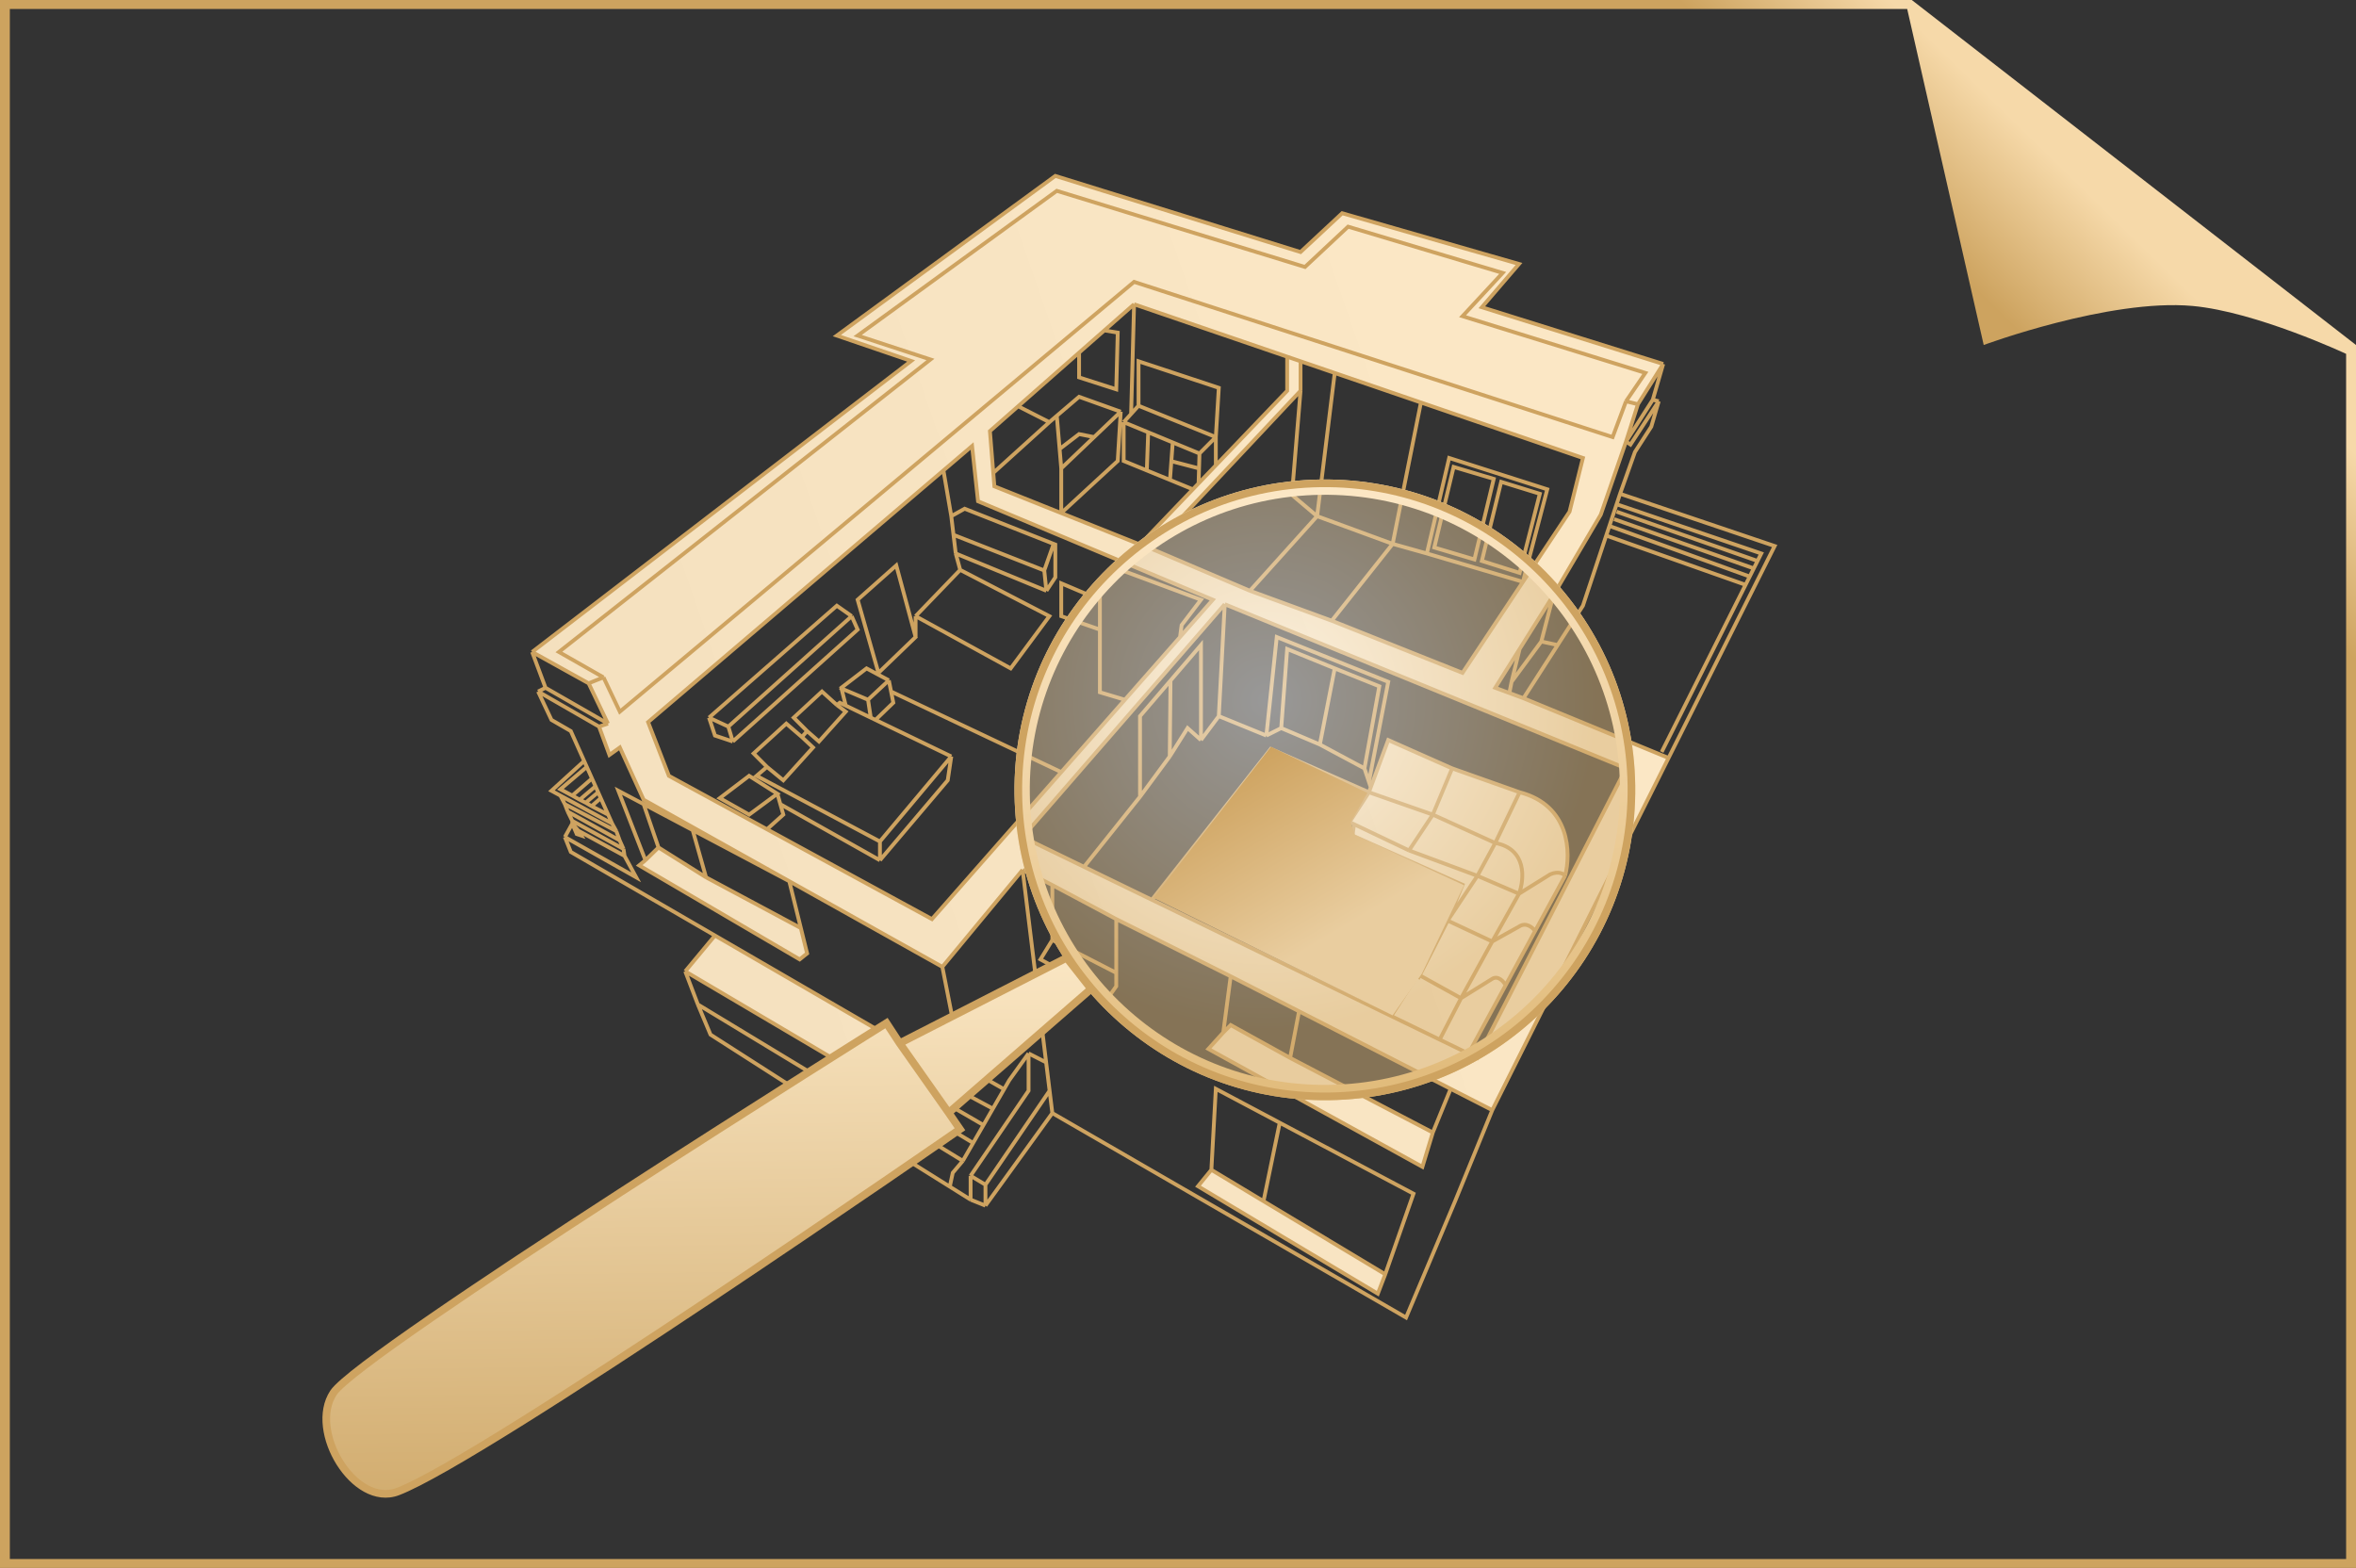 <?xml version="1.0" encoding="UTF-8"?> <svg xmlns="http://www.w3.org/2000/svg" width="308" height="205" viewBox="0 0 308 205" fill="none"><rect x="0" y="0" width="308" height="205" fill="#333333" stroke="none"/><path d="M178.957 103.582L176.431 107.484L177.014 107.762L184.203 111.191L187.312 106.508L189.838 100.46L181.483 96.753L178.957 103.582Z" fill="url(#paint0_linear_650_436)"></path><path d="M189.838 100.46L187.312 106.508L195.472 110.215L198.658 103.582L189.838 100.46Z" fill="url(#paint1_linear_650_436)"></path><path d="M198.658 103.582L195.472 110.215C199.639 110.996 199.281 114.963 198.581 116.849L202.661 114.313C203.749 113.845 204.41 114.248 204.604 114.508C205.381 111.581 205.28 105.299 198.658 103.582Z" fill="url(#paint2_linear_650_436)"></path><path d="M195.084 123.093L198.581 121.142C199.514 120.517 200.369 121.272 200.681 121.727L204.604 114.508C204.41 114.248 203.749 113.845 202.661 114.313L198.581 116.849L195.084 123.093Z" fill="url(#paint3_linear_650_436)"></path><path d="M195.472 110.215L193.141 114.508L198.581 116.849C199.281 114.963 199.639 110.996 195.472 110.215Z" fill="url(#paint4_linear_650_436)"></path><path d="M189.255 120.361L195.084 123.093L198.581 116.849L193.141 114.508L189.255 120.361Z" fill="url(#paint5_linear_650_436)"></path><path d="M181.871 132.838L191.975 137.746L196.832 128.808C196.573 128.334 195.861 127.502 195.084 127.971L191.003 130.507L185.602 127.515L185.369 127.385L181.871 132.838Z" fill="url(#paint6_linear_650_436)"></path><path d="M195.084 123.093L189.255 120.361L185.602 127.515L191.003 130.507L195.084 123.093Z" fill="url(#paint7_linear_650_436)"></path><path d="M191.003 130.507L195.084 127.971C195.861 127.502 196.573 128.334 196.832 128.808L200.681 121.727C200.369 121.272 199.514 120.517 198.581 121.142L195.084 123.093L191.003 130.507Z" fill="url(#paint8_linear_650_436)"></path><path d="M187.312 106.508L184.203 111.191L193.141 114.508L195.472 110.215L187.312 106.508Z" fill="url(#paint9_linear_650_436)"></path><path d="M193.141 114.508L184.203 111.191L177.014 107.762L176.82 109.24L191.198 115.679L189.255 120.361L193.141 114.508Z" fill="url(#paint10_linear_650_436)"></path><path fill-rule="evenodd" clip-rule="evenodd" d="M214.125 52.852L212.57 52.462L210.822 57.145L148.258 36.853L81.032 93.046L78.895 88.558L76.952 89.338L79.478 94.606L78.312 94.997L79.672 98.704L81.032 97.728L84.141 104.557L103.182 115.212L123.194 126.41L133.686 113.728L137.572 115.716L145.927 120.166L160.887 127.645L169.825 132.218L189.643 142.357L195.084 145.141L218.132 99.094L199.164 91.29L197.318 90.607L195.472 89.924L198.658 84.851L203.069 77.827L209.267 67.291L212.57 57.73L214.125 52.852ZM87.444 101.435L84.724 94.411L123.336 61.506L127.08 58.315L127.857 65.535L158.556 78.412L154.266 83.29L147.059 91.485L138.738 100.946L121.834 120.166L100.267 108.42L87.444 101.435ZM206.936 59.876L205.187 66.9L199.099 76.071L191.198 87.973L174.1 81.154L163.405 77.241L150.59 71.778L170.019 51.096V47.233L168.271 46.634V51.096L158.945 60.84L156.692 63.193L155.945 63.974L149.035 71.193L138.738 67.078L129.994 63.584L129.853 61.828L129.412 56.364L133.103 53.116L141.069 46.106L144.372 43.199L148.258 39.78L168.271 46.634L170.019 47.233L174.488 48.763L185.757 52.623L206.936 59.876ZM160.11 78.997L212.57 100.46L193.141 138.312L191.975 137.746L181.871 132.838L150.59 117.645L141.715 113.335L133.686 109.435L160.11 78.997Z" fill="url(#paint11_linear_650_436)"></path><path d="M69.568 85.241L76.952 89.338L78.895 88.558L73.066 85.241L121.64 46.999L112.119 43.877L138.155 24.951L170.602 34.902L176.237 29.634L196.444 35.682L191.198 41.341L215.096 48.755L212.57 52.462L214.125 52.852L217.428 47.584L193.724 40.17L198.581 34.512L175.46 27.878L170.019 32.951L137.961 23L109.399 43.877L119.114 47.194L69.568 85.241Z" fill="url(#paint12_linear_650_436)"></path><path d="M83.558 113.142L104.542 125.434L105.513 124.654L104.694 121.337L92.301 114.703L86.084 110.801L84.373 112.472L83.558 113.142Z" fill="url(#paint13_linear_650_436)"></path><path d="M160.887 134.019L159.916 134.995L157.973 137.141L185.952 152.555L187.312 148.067L168.659 138.312L160.887 134.019Z" fill="url(#paint14_linear_650_436)"></path><path d="M158.362 152.945L156.613 155.091L180.123 169.14L181.094 166.603L165.181 157.043L158.362 152.945Z" fill="url(#paint15_linear_650_436)"></path><path d="M89.581 126.995L111.731 140.068L115.811 135.268L93.467 122.313L89.581 126.995Z" fill="url(#paint16_linear_650_436)"></path><path d="M212.57 52.462L215.096 48.755L191.198 41.341L196.444 35.682L176.237 29.634L170.602 34.902L138.155 24.951L112.119 43.877L121.64 46.999L73.066 85.241L78.895 88.558L81.032 93.046L148.258 36.853L210.822 57.145L212.57 52.462Z" fill="url(#paint17_linear_650_436)"></path><path d="M76.952 89.338L69.568 85.241M76.952 89.338L78.895 88.558M76.952 89.338L79.478 94.606M69.568 85.241L119.114 47.194L109.399 43.877L137.961 23L170.019 32.951L175.46 27.878L198.581 34.512L193.724 40.17L217.428 47.584M69.568 85.241L71.317 89.924M217.428 47.584L214.125 52.852M217.428 47.584L216.068 52.267M214.125 52.852L212.57 52.462M214.125 52.852L212.57 57.73M212.57 52.462L215.096 48.755L191.198 41.341L196.444 35.682L176.237 29.634L170.602 34.902L138.155 24.951L112.119 43.877L121.64 46.999L73.066 85.241L78.895 88.558M212.57 52.462L210.822 57.145L148.258 36.853L81.032 93.046L78.895 88.558M79.478 94.606L78.312 94.997M79.478 94.606L71.317 89.924M78.312 94.997L79.672 98.704L81.032 97.728L84.141 104.557L103.182 115.212M78.312 94.997L70.346 90.412M123.194 126.41L133.686 113.728M123.194 126.41L126.109 141.238M123.194 126.41L103.182 115.212M133.686 113.728L137.572 115.716M133.686 113.728L135.629 129.629M195.084 145.141L218.132 99.094M195.084 145.141L190.226 157.043L183.814 172.261L137.572 145.531M195.084 145.141L189.643 142.357M211.793 64.559L232 71.388L218.132 99.094M211.793 64.559L211.34 65.925M211.793 64.559L213.736 59.096L215.873 55.779L216.845 52.462M199.164 91.29L218.132 99.094M199.164 91.29L203.633 84.334M199.164 91.29L197.318 90.607M211.34 65.925L230.251 72.364L229.762 73.339M211.34 65.925L209.98 70.022M217.233 98.314L228.196 76.461M211.34 66.9L229.762 73.339M229.762 73.339L229.272 74.315M211.016 67.876L229.272 74.315M229.272 74.315L228.74 75.377M210.627 68.852L228.74 75.377M228.74 75.377L228.196 76.461M209.98 70.022L206.936 79.192L203.633 84.334M209.98 70.022L228.196 76.461M216.845 52.462L213.153 58.12L212.57 57.73M216.845 52.462L216.068 52.267M212.57 57.73L216.068 52.267M212.57 57.73L209.267 67.291L203.069 77.827M148.258 39.78L168.271 46.634M148.258 39.78L144.372 43.199M148.258 39.78L147.87 54.12M170.019 51.096L150.59 71.778L163.405 77.241M170.019 51.096V47.233M170.019 51.096L168.893 64.705L172.186 67.486M170.019 47.233L168.271 46.634M170.019 47.233L174.488 48.763M203.069 77.827L201.495 83.875M203.069 77.827L198.658 84.851M201.495 83.875L197.609 89.143M201.495 83.875L203.633 84.334M197.609 89.143L198.658 84.851M197.609 89.143L197.318 90.607M198.658 84.851L195.472 89.924L197.318 90.607M199.099 76.071L205.187 66.9L206.936 59.876L185.757 52.623M199.099 76.071L191.198 87.973L174.1 81.154M199.099 76.071L202.273 63.974L189.449 59.876L186.535 72.364M199.099 76.071L186.535 72.364M186.535 72.364L182.063 71.107M168.271 46.634V51.096L158.945 60.84M160.11 78.997L212.57 100.46L193.141 138.312L191.975 137.746M160.11 78.997L133.686 109.435L141.715 113.335M160.11 78.997L159.333 93.631M144.372 43.199L146.121 43.487L145.927 50.901L141.069 49.34V46.106M144.372 43.199L141.069 46.106M141.069 46.106L133.103 53.116M158.945 57.145L159.333 50.706L148.841 47.233V53.047M158.945 57.145L156.807 59.291M158.945 57.145L148.841 53.047M158.945 57.145V60.84M156.807 59.291L153.31 57.845M156.807 59.291L156.75 61.242M146.898 55.194V60.267L149.924 61.506M146.898 55.194L150.104 56.519M146.898 55.194L147.87 54.12M148.841 53.047L147.87 54.12M156.692 63.193L158.945 60.84M156.692 63.193L155.945 63.974M156.692 63.193L156.75 61.242M155.945 63.974L149.035 71.193L138.738 67.078M155.945 63.974L152.95 62.746M138.738 61.242V67.078M138.738 61.242L138.523 58.706M138.738 61.242L143.033 57.145M146.51 53.828L141.069 51.877L138.155 54.364M146.51 53.828L143.033 57.145M146.51 53.828L146.121 60.267L138.738 67.078M137.183 55.194L133.103 53.116M137.183 55.194L129.853 61.828M137.183 55.194L138.155 54.364M133.103 53.116L129.412 56.364L129.853 61.828M129.853 61.828L129.994 63.584L138.738 67.078M138.155 54.364L138.523 58.706M138.523 58.706L141.069 56.755L143.033 57.145M153.31 57.845L150.104 56.519M153.31 57.845L153.13 60.296M152.95 62.746L149.924 61.506M152.95 62.746L153.13 60.296M150.104 56.519L149.924 61.506M153.13 60.296L156.75 61.242M92.69 93.826L95.215 94.997M92.69 93.826L109.399 79.192L111.342 80.558M92.69 93.826L93.467 96.167L95.798 96.948M95.215 94.997L111.342 80.558M95.215 94.997L95.798 96.948M111.342 80.558L112.119 82.314L95.798 96.948M119.697 83.29L114.839 87.973L112.119 78.412L117.171 73.924L119.697 83.29ZM119.697 83.29V80.558M143.789 82.314L138.738 80.558V76.266L143.789 78.412M143.789 82.314V90.509L147.059 91.485M143.789 82.314V78.412M154.266 83.29L158.556 78.412L127.857 65.535L127.08 58.315L123.336 61.506M154.266 83.29L154.476 81.729L157.002 78.412L146.51 74.51L143.789 77.241V78.412M154.266 83.29L147.059 91.485M147.059 91.485L138.738 100.946M136.795 77.241L137.961 75.485V71.193L137.743 71.107M136.795 77.241L124.943 72.364M136.795 77.241L136.516 74.583M124.943 72.364L125.526 74.51M124.943 72.364L124.651 69.925M124.36 67.486L126.109 66.51L137.743 71.107M124.36 67.486L123.336 61.506M124.36 67.486L124.651 69.925M119.697 80.558L132.126 87.387L137.183 80.558L125.526 74.51M119.697 80.558L125.526 74.51M124.36 98.899L115.034 110.02M124.36 98.899L114.451 94.123M124.36 98.899L123.895 102.021L115.034 112.472M115.034 110.02L98.907 101.435L100.267 100.265M115.034 110.02V112.472M100.267 100.265L102.404 102.021L106.29 97.728L104.833 96.362M100.267 100.265L98.519 98.509L102.793 94.606L104.833 96.362M104.833 96.362L105.513 95.582M105.513 95.582L103.764 93.826L107.456 90.412L109.399 92.168M105.513 95.582L107.067 96.948L110.565 93.046L109.399 92.168M109.399 92.168L109.788 91.875L110.565 92.249M101.627 103.777L97.936 106.508L94.102 104.35L97.936 101.435L101.627 103.777ZM101.627 103.777L102.016 105.143M100.267 108.42L87.444 101.435L84.724 94.411L123.336 61.506M100.267 108.42L121.834 120.166L138.738 100.946M100.267 108.42L102.404 106.508L102.016 105.143M109.788 89.924L113.479 91.485M113.479 91.485L116.199 88.948M113.479 91.485L113.835 93.826M116.199 88.948L113.285 87.387L109.982 89.924L110.565 92.249M116.199 88.948L116.491 90.412M110.565 92.249L113.835 93.826M113.835 93.826L114.451 94.123M114.451 94.123L116.782 91.875L116.491 90.412M116.491 90.412L138.738 100.946M165.551 96.167L166.911 83.29L181.483 89.143L178.957 102.216L178.374 100.46M165.551 96.167L167.494 95.192M165.551 96.167L159.333 93.631M178.374 100.46L180.317 89.729L174.488 87.387M178.374 100.46L172.545 97.338M167.494 95.192L168.271 84.851L174.488 87.387M167.494 95.192L172.545 97.338M174.488 87.387L172.545 97.338M157.002 96.753V84.334L153.019 88.982M157.002 96.753L155.253 95.192L152.921 98.899M157.002 96.753L159.333 93.631M152.921 98.899L149.035 104.167M152.921 98.899L153.019 88.982M149.035 104.167V93.631L153.019 88.982M149.035 104.167L141.715 113.335M150.59 117.645L166.133 97.923L178.957 103.582M150.59 117.645L181.871 132.838M150.59 117.645L141.715 113.335M178.957 103.582L176.431 107.484L177.014 107.762M178.957 103.582L181.483 96.753L189.838 100.46M178.957 103.582L187.312 106.508M184.203 111.191L187.312 106.508M184.203 111.191L193.141 114.508M184.203 111.191L177.014 107.762M187.312 106.508L189.838 100.46M187.312 106.508L195.472 110.215M189.838 100.46L198.658 103.582M195.472 110.215L198.658 103.582M195.472 110.215L193.141 114.508M195.472 110.215C199.639 110.996 199.281 114.963 198.581 116.849M198.658 103.582C205.28 105.299 205.381 111.581 204.604 114.508M193.141 114.508L198.581 116.849M193.141 114.508L189.255 120.361M204.604 114.508L200.681 121.727M204.604 114.508C204.41 114.248 203.749 113.845 202.661 114.313L198.581 116.849M191.975 137.746L181.871 132.838M191.975 137.746L196.832 128.808M181.871 132.838L185.369 127.385L185.602 127.515M191.003 130.507L195.084 127.971C195.861 127.502 196.573 128.334 196.832 128.808M191.003 130.507L195.084 123.093M191.003 130.507L188.283 135.775M191.003 130.507L185.602 127.515M196.832 128.808L200.681 121.727M189.255 120.361L195.084 123.093M189.255 120.361L191.198 115.679L176.82 109.24L177.014 107.762M189.255 120.361L185.602 127.515M195.084 123.093L198.581 121.142C199.514 120.517 200.369 121.272 200.681 121.727M195.084 123.093L198.581 116.849M160.887 127.645L159.916 134.995M160.887 127.645L169.825 132.218M160.887 127.645L145.927 120.166M159.916 134.995L160.887 134.019L168.659 138.312M159.916 134.995L157.973 137.141L185.952 152.555L187.312 148.067M168.659 138.312L169.825 132.218M168.659 138.312L187.312 148.067M169.825 132.218L189.643 142.357M187.312 148.067L189.643 142.357M181.094 166.603L184.786 156.067L167.299 146.79M181.094 166.603L180.123 169.14L156.613 155.091L158.362 152.945M181.094 166.603L165.181 157.043M158.362 152.945L158.945 142.357L167.299 146.79M158.362 152.945L165.181 157.043M137.572 145.531L137.214 142.604M137.572 145.531L128.829 157.628M137.572 115.716V122.898M137.572 115.716L145.927 120.166M137.572 122.898L145.927 127.19M137.572 122.898L136.018 125.434L144.955 130.312L145.927 128.946V127.19M145.927 127.19V120.166M126.109 141.238L135.629 129.629M126.109 141.238L119.114 137.183M135.629 129.629L136.761 138.897M73.843 109.435L74.62 111.386L93.467 122.313M73.843 109.435L83.169 114.703L81.641 111.898M73.843 109.435L74.814 107.679M70.346 90.412L72.094 94.123L74.62 95.582L76.369 99.493M70.346 90.412L71.317 89.924M86.084 110.801L84.373 112.472M86.084 110.801L92.301 114.703M86.084 110.801L84.141 105.135M103.182 115.212L90.552 108.528M103.182 115.212L104.694 121.337M84.373 112.472L83.558 113.142L104.542 125.434L105.513 124.654L104.694 121.337M84.373 112.472L80.838 103.387L84.141 105.135M90.552 108.528L92.301 114.703M90.552 108.528L84.141 105.135M92.301 114.703L104.694 121.337M80.029 107.679L72.094 103.387L76.369 99.493M80.029 107.679L79.505 106.508M80.029 107.679L80.566 108.656M79.505 106.508L78.54 104.35M79.505 106.508L77.34 105.399M76.714 100.265L73.26 103.191L74.814 104.017M76.714 100.265L76.369 99.493M76.714 100.265L77.848 102.801M74.814 104.017L77.34 101.826M74.814 104.017L75.786 104.557M75.786 104.557L77.848 102.801M75.786 104.557L76.563 104.947M77.848 102.801L78.197 103.582M78.197 103.582L76.563 104.947M78.197 103.582L78.54 104.35M76.563 104.947L77.34 105.399M78.54 104.35L77.34 105.399M73.26 104.017L73.843 105.135M73.843 105.135L80.566 108.656M73.843 105.135L74.221 106.111M80.566 108.656L81.011 109.875M74.221 106.111L81.011 109.875M74.221 106.111L74.814 107.32M81.011 109.875L81.512 110.996M74.814 107.32L81.512 110.996M74.814 107.32V107.679M81.512 110.996L81.641 111.898M81.641 111.898L75.605 108.606M74.814 107.679L75.397 109.045L75.98 109.24L75.605 108.606M74.814 107.679L75.605 108.606M89.581 126.995L111.731 140.068M89.581 126.995L93.467 122.313M89.581 126.995L91.232 131.327M111.731 140.068L115.811 135.268M111.731 140.068L112.605 144.263M115.811 135.268L93.467 122.313M115.811 135.268L116.977 135.944M113.479 148.458L92.884 135.268L91.232 131.327M113.479 148.458L113.195 147.092M113.479 148.458L126.886 156.847M91.232 131.327L112.605 144.263M112.605 144.263L116.977 135.944M112.605 144.263L113.195 147.092M116.977 135.944L119.114 137.183M113.195 147.092L115.875 142.604M119.114 137.183L118.142 138.702M124.166 155.145L124.554 153.335L125.872 151.775M134.463 137.726L131.937 141.238L131.263 142.409M134.463 137.726L136.761 138.897M134.463 137.726V142.604L126.886 153.726M136.761 138.897L137.214 142.604M126.886 153.726L128.829 154.896M126.886 153.726V156.847M128.829 154.896L137.214 142.604M128.829 154.896V157.628M126.886 156.847L128.829 157.628M114.535 144.848L125.872 151.775M125.872 151.775L127.22 149.433M115.875 142.604L127.22 149.433M115.875 142.604L117.171 140.458M127.22 149.433L128.568 147.092M117.171 140.458L128.568 147.092M117.171 140.458L118.142 138.702M128.568 147.092L131.263 142.409M118.142 138.702L129.8 144.946M127.22 140.11L131.263 142.409M174.1 81.154L182.063 71.107M174.1 81.154L163.405 77.241M185.757 52.623L182.063 71.107M185.757 52.623L174.488 48.763M182.063 71.107L172.186 67.486M174.488 48.763L172.186 67.486M172.186 67.486L163.405 77.241M185.369 127.971L185.602 127.515M165.181 157.043L167.299 146.79M115.034 112.472L102.016 105.143M136.516 74.583L137.743 71.107M136.516 74.583L124.651 69.925M187.506 71.583L192.752 73.144L195.278 62.608L190.032 61.047L187.506 71.583ZM193.724 73.339L198.658 74.9L201.301 64.559L196.249 62.998L193.724 73.339Z" stroke="#CEA360" stroke-width="0.5"></path><path d="M212.775 102.728C213.073 124.584 195.597 142.543 173.741 142.841C151.885 143.139 133.925 125.663 133.627 103.807C133.329 81.951 150.806 63.991 172.662 63.693C194.518 63.395 212.477 80.872 212.775 102.728Z" fill="url(#paint18_radial_650_436)" fill-opacity="0.5" stroke="url(#paint19_linear_650_436)" stroke-width="2"></path><path fill-rule="evenodd" clip-rule="evenodd" d="M173.741 142.841C195.597 142.543 213.073 124.584 212.775 102.728C212.477 80.872 194.518 63.395 172.662 63.693C150.806 63.991 133.329 81.951 133.627 103.807C133.925 125.663 151.885 143.139 173.741 142.841ZM213.775 102.714C214.08 125.122 196.163 143.535 173.754 143.841C151.346 144.146 132.933 126.229 132.627 103.82C132.322 81.412 150.24 62.999 172.648 62.693C195.056 62.388 213.469 80.306 213.775 102.714Z" fill="#CEA360"></path><path d="M117.613 136.394L139.442 125.226L142.637 129.289L124.017 145.485L125.496 147.639C125.496 147.639 63.279 190.76 51.984 195.02C46.352 197.144 40.271 187.108 43.595 182.09C47.148 176.728 115.886 133.76 115.886 133.76L117.613 136.394Z" fill="url(#paint20_linear_650_436)"></path><path fill-rule="evenodd" clip-rule="evenodd" d="M139.581 124.593L143.325 129.354L124.682 145.57L126.191 147.766L125.782 148.05L125.497 147.639C125.782 148.05 125.782 148.05 125.782 148.05L125.779 148.052L125.08 148.536C124.621 148.853 123.947 149.318 123.085 149.912C121.361 151.1 118.886 152.801 115.881 154.856C109.871 158.966 101.739 164.49 93.254 170.148C84.769 175.805 75.929 181.598 68.501 186.243C61.095 190.876 55.042 194.401 52.161 195.488C50.588 196.081 48.998 195.814 47.59 195.04C46.189 194.269 44.947 192.989 44.009 191.5C43.07 190.009 42.416 188.281 42.216 186.585C42.015 184.89 42.265 183.194 43.179 181.814C43.442 181.417 43.967 180.895 44.664 180.287C45.375 179.667 46.305 178.923 47.419 178.076C49.648 176.381 52.632 174.257 56.106 171.865C63.056 167.078 71.986 161.201 80.802 155.494C89.618 149.787 98.323 144.248 104.824 140.135C108.074 138.079 110.773 136.379 112.66 135.193C113.604 134.601 114.344 134.136 114.849 133.82L115.621 133.336C115.622 133.336 115.622 133.336 115.887 133.76L115.621 133.336L116.037 133.077L117.785 135.744L139.581 124.593ZM118.354 136.576L124.107 144.745L141.951 129.224L139.304 125.858L118.354 136.576ZM123.605 145.768L117.2 136.675L115.737 134.444L115.38 134.668C114.875 134.983 114.135 135.448 113.192 136.04C111.306 137.225 108.608 138.924 105.358 140.98C98.859 145.091 90.158 150.629 81.345 156.334C72.532 162.039 63.611 167.91 56.673 172.688C53.204 175.078 50.235 177.191 48.025 178.872C46.919 179.713 46.008 180.442 45.322 181.041C44.622 181.651 44.193 182.094 44.013 182.367C43.265 183.496 43.028 184.936 43.209 186.468C43.39 187.999 43.985 189.587 44.855 190.967C45.726 192.349 46.852 193.493 48.072 194.163C49.284 194.83 50.566 195.021 51.808 194.552C54.575 193.509 60.535 190.047 67.971 185.395C75.386 180.758 84.218 174.971 92.699 169.316C101.18 163.661 109.308 158.139 115.317 154.031C118.321 151.976 120.795 150.276 122.518 149.089C123.379 148.495 124.053 148.03 124.511 147.713L124.803 147.511L123.609 145.773L123.605 145.768Z" fill="#CEA360"></path><path d="M150.783 117.386L166.148 97.631L178.77 103.667L176.575 107.508L177.123 109.155L191.391 115.74L185.904 127.263L182.062 132.751L150.783 117.386Z" fill="url(#paint21_linear_650_436)"></path><path fill-rule="evenodd" clip-rule="evenodd" d="M259.33 45.105L249.327 1.171L1.287 1.171L1.287 203.829L306.708 203.829L306.708 46.265C306.708 46.265 294.945 40.751 286.613 40C275.756 39.022 259.33 45.105 259.33 45.105ZM308 45.105L308 205L1.287 205L1.0898e-05 205L1.09492e-05 203.829L1.98077e-05 1.171L1.98589e-05 -1.24416e-06L1.287 -1.18791e-06L249.928 9.68054e-06L308 45.105Z" fill="url(#paint22_linear_650_436)"></path><defs><linearGradient id="paint0_linear_650_436" x1="193.038" y1="40.011" x2="53.654" y2="88.302" gradientUnits="userSpaceOnUse"><stop offset="0.047" stop-color="#FBE7C5"></stop><stop offset="0.929" stop-color="#F4E0BE"></stop></linearGradient><linearGradient id="paint1_linear_650_436" x1="193.038" y1="40.011" x2="53.654" y2="88.302" gradientUnits="userSpaceOnUse"><stop offset="0.047" stop-color="#FBE7C5"></stop><stop offset="0.929" stop-color="#F4E0BE"></stop></linearGradient><linearGradient id="paint2_linear_650_436" x1="193.038" y1="40.011" x2="53.654" y2="88.302" gradientUnits="userSpaceOnUse"><stop offset="0.047" stop-color="#FBE7C5"></stop><stop offset="0.929" stop-color="#F4E0BE"></stop></linearGradient><linearGradient id="paint3_linear_650_436" x1="193.038" y1="40.011" x2="53.654" y2="88.302" gradientUnits="userSpaceOnUse"><stop offset="0.047" stop-color="#FBE7C5"></stop><stop offset="0.929" stop-color="#F4E0BE"></stop></linearGradient><linearGradient id="paint4_linear_650_436" x1="193.038" y1="40.011" x2="53.654" y2="88.302" gradientUnits="userSpaceOnUse"><stop offset="0.047" stop-color="#FBE7C5"></stop><stop offset="0.929" stop-color="#F4E0BE"></stop></linearGradient><linearGradient id="paint5_linear_650_436" x1="193.038" y1="40.011" x2="53.654" y2="88.302" gradientUnits="userSpaceOnUse"><stop offset="0.047" stop-color="#FBE7C5"></stop><stop offset="0.929" stop-color="#F4E0BE"></stop></linearGradient><linearGradient id="paint6_linear_650_436" x1="193.038" y1="40.011" x2="53.654" y2="88.302" gradientUnits="userSpaceOnUse"><stop offset="0.047" stop-color="#FBE7C5"></stop><stop offset="0.929" stop-color="#F4E0BE"></stop></linearGradient><linearGradient id="paint7_linear_650_436" x1="193.038" y1="40.011" x2="53.654" y2="88.302" gradientUnits="userSpaceOnUse"><stop offset="0.047" stop-color="#FBE7C5"></stop><stop offset="0.929" stop-color="#F4E0BE"></stop></linearGradient><linearGradient id="paint8_linear_650_436" x1="193.038" y1="40.011" x2="53.654" y2="88.302" gradientUnits="userSpaceOnUse"><stop offset="0.047" stop-color="#FBE7C5"></stop><stop offset="0.929" stop-color="#F4E0BE"></stop></linearGradient><linearGradient id="paint9_linear_650_436" x1="193.038" y1="40.011" x2="53.654" y2="88.302" gradientUnits="userSpaceOnUse"><stop offset="0.047" stop-color="#FBE7C5"></stop><stop offset="0.929" stop-color="#F4E0BE"></stop></linearGradient><linearGradient id="paint10_linear_650_436" x1="193.038" y1="40.011" x2="53.654" y2="88.302" gradientUnits="userSpaceOnUse"><stop offset="0.047" stop-color="#FBE7C5"></stop><stop offset="0.929" stop-color="#F4E0BE"></stop></linearGradient><linearGradient id="paint11_linear_650_436" x1="193.038" y1="40.011" x2="53.654" y2="88.302" gradientUnits="userSpaceOnUse"><stop offset="0.047" stop-color="#FBE7C5"></stop><stop offset="0.929" stop-color="#F4E0BE"></stop></linearGradient><linearGradient id="paint12_linear_650_436" x1="193.038" y1="40.011" x2="53.654" y2="88.302" gradientUnits="userSpaceOnUse"><stop offset="0.047" stop-color="#FBE7C5"></stop><stop offset="0.929" stop-color="#F4E0BE"></stop></linearGradient><linearGradient id="paint13_linear_650_436" x1="193.038" y1="40.011" x2="53.654" y2="88.302" gradientUnits="userSpaceOnUse"><stop offset="0.047" stop-color="#FBE7C5"></stop><stop offset="0.929" stop-color="#F4E0BE"></stop></linearGradient><linearGradient id="paint14_linear_650_436" x1="193.038" y1="40.011" x2="53.654" y2="88.302" gradientUnits="userSpaceOnUse"><stop offset="0.047" stop-color="#FBE7C5"></stop><stop offset="0.929" stop-color="#F4E0BE"></stop></linearGradient><linearGradient id="paint15_linear_650_436" x1="193.038" y1="40.011" x2="53.654" y2="88.302" gradientUnits="userSpaceOnUse"><stop offset="0.047" stop-color="#FBE7C5"></stop><stop offset="0.929" stop-color="#F4E0BE"></stop></linearGradient><linearGradient id="paint16_linear_650_436" x1="193.038" y1="40.011" x2="53.654" y2="88.302" gradientUnits="userSpaceOnUse"><stop offset="0.047" stop-color="#FBE7C5"></stop><stop offset="0.929" stop-color="#F4E0BE"></stop></linearGradient><linearGradient id="paint17_linear_650_436" x1="193.038" y1="40.011" x2="53.654" y2="88.302" gradientUnits="userSpaceOnUse"><stop offset="0.047" stop-color="#FBE7C5"></stop><stop offset="0.929" stop-color="#F4E0BE"></stop></linearGradient><radialGradient id="paint18_radial_650_436" cx="0" cy="0" r="1" gradientUnits="userSpaceOnUse" gradientTransform="translate(165.6 91.594) rotate(62.892) scale(51.784)"><stop stop-color="white"></stop><stop offset="0.834" stop-color="#D7B47A"></stop></radialGradient><linearGradient id="paint19_linear_650_436" x1="163.5" y1="65.5" x2="173.754" y2="143.841" gradientUnits="userSpaceOnUse"><stop stop-color="#FCE7C5"></stop><stop offset="1" stop-color="#E1BB7B"></stop></linearGradient><linearGradient id="paint20_linear_650_436" x1="92.214" y1="125.87" x2="93.152" y2="194.729" gradientUnits="userSpaceOnUse"><stop stop-color="#FAE6C3"></stop><stop offset="1" stop-color="#D2AD70"></stop></linearGradient><linearGradient id="paint21_linear_650_436" x1="160.661" y1="100.923" x2="174.38" y2="123.971" gradientUnits="userSpaceOnUse"><stop stop-color="#CEA360"></stop><stop offset="0.939" stop-color="#E9CD9F"></stop></linearGradient><linearGradient id="paint22_linear_650_436" x1="256.836" y1="38" x2="273.538" y2="20.882" gradientUnits="userSpaceOnUse"><stop offset="0.046" stop-color="#CDA35F"></stop><stop offset="0.855" stop-color="#F6D9A9"></stop></linearGradient></defs></svg> 